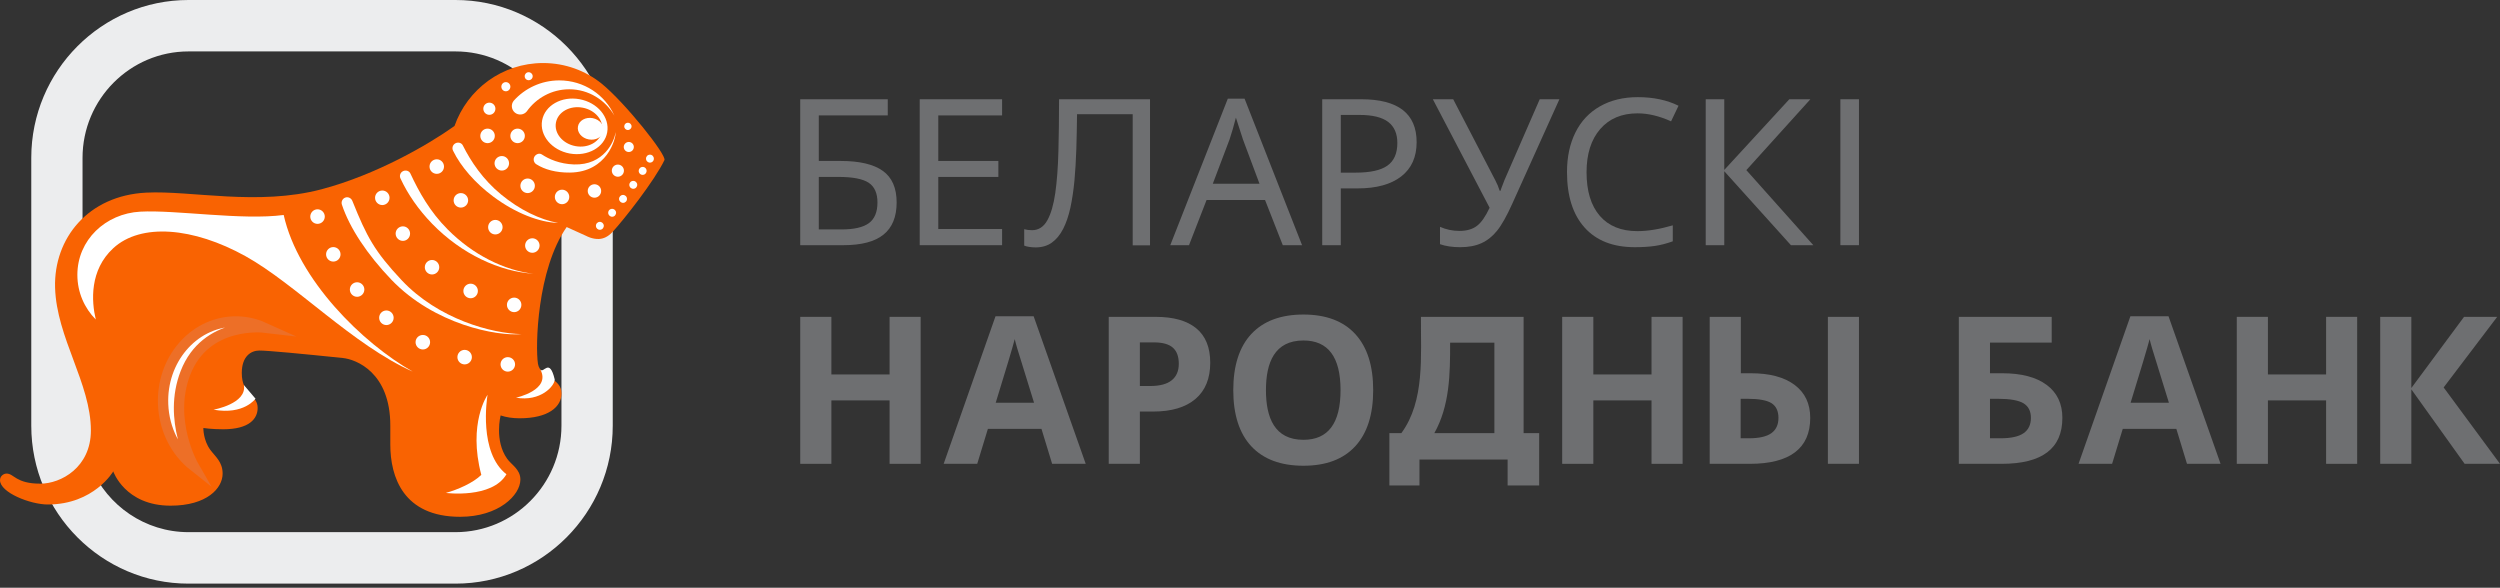 <?xml version="1.0" encoding="UTF-8"?> <svg xmlns="http://www.w3.org/2000/svg" width="285" height="67" viewBox="0 0 285 67" fill="none"><rect x="0" y="0" width="285" height="67" fill="#333333" stroke="none"/><g clip-path="url(#clip0_4004_27)"><path d="M64.006 48.53C64.006 55.222 58.59 60.666 51.923 60.666H21.49C16.529 60.666 12.26 57.642 10.404 53.34L11.462 52.414L13.676 46.089L9.409 38.832V17.996C9.409 11.306 14.831 5.862 21.49 5.862H51.923C58.59 5.862 64.006 11.306 64.006 17.996V48.53ZM51.923 0H21.49C11.608 0 3.565 8.075 3.565 17.996V48.53C3.565 58.453 11.608 66.534 21.49 66.534H51.923C61.814 66.534 69.853 58.453 69.853 48.53V17.996C69.853 8.075 61.814 0 51.923 0Z" fill="#ECEDEE"></path><path d="M57.095 47.367C57.708 47.569 58.419 47.684 59.245 47.684C62.488 47.684 64.012 46.393 64.012 44.85C64.012 43.049 61.58 43.056 61.328 41.472C61.017 39.492 61.215 30.729 64.601 25.884L66.864 26.91C66.864 26.91 67.508 27.276 68.286 27.244C68.789 27.218 69.315 26.995 69.82 26.45C71.099 25.077 74.618 20.601 75.744 18.257C76.022 17.679 71.255 11.702 68.581 9.529C66.755 8.062 64.438 7.186 61.914 7.186C57.245 7.186 53.278 10.182 51.814 14.361C48.834 16.491 42.887 19.927 36.67 21.573C29.37 23.506 21.802 21.699 16.664 21.96C10.055 22.294 6.121 27.158 6.279 32.786C6.44 38.505 10.361 43.707 10.361 49.076C10.361 53.283 6.947 55.138 4.599 55.138C1.788 55.138 1.604 53.987 0.749 53.987C0.403 53.987 0 54.278 0 54.738C0 56.158 3.475 57.513 5.45 57.513C10.715 57.513 12.911 53.739 12.911 53.739C12.911 53.739 14.251 57.647 19.443 57.647C23.585 57.647 25.379 55.661 25.379 53.996C25.379 52.651 24.562 52.077 23.977 51.285C23.151 50.163 23.183 48.791 23.183 48.791C23.183 48.791 24.088 48.937 25.435 48.937C28.443 48.937 29.372 47.714 29.372 46.507C29.372 44.959 27.563 45.066 27.563 42.523C27.563 40.598 28.629 39.962 29.565 39.962C30.577 39.962 34.414 40.333 39.068 40.81C40.62 40.966 44.495 42.472 44.495 48.509V50.679C44.495 54.359 45.968 58.915 52.452 58.915C56.852 58.915 59.324 56.447 59.324 54.666C59.324 53.503 58.309 52.994 57.811 52.294C56.342 50.232 57.068 47.367 57.068 47.367H57.095Z" fill="#F96302"></path><path d="M67.772 21.005C67.344 21.005 67.001 21.346 67.001 21.77C67.001 22.193 67.344 22.538 67.772 22.538C68.193 22.538 68.532 22.193 68.532 21.77C68.532 21.346 68.193 21.005 67.772 21.005Z" fill="white"></path><path d="M70.437 18.762C70.056 18.762 69.747 19.069 69.747 19.454C69.747 19.837 70.056 20.148 70.437 20.148C70.816 20.148 71.128 19.837 71.128 19.454C71.128 19.069 70.816 18.762 70.437 18.762Z" fill="white"></path><path d="M71.681 16.182C71.368 16.182 71.109 16.441 71.109 16.754C71.109 17.073 71.368 17.33 71.681 17.33C71.998 17.33 72.257 17.073 72.257 16.754C72.257 16.441 71.998 16.182 71.681 16.182Z" fill="white"></path><path d="M49.793 19.818C50.247 19.818 50.617 19.448 50.617 18.989C50.617 18.531 50.247 18.159 49.793 18.159C49.335 18.159 48.965 18.531 48.965 18.989C48.965 19.448 49.335 19.818 49.793 19.818Z" fill="white"></path><path d="M52.97 39.885C52.514 39.885 52.144 40.255 52.144 40.714C52.144 41.166 52.514 41.542 52.97 41.542C53.422 41.542 53.794 41.166 53.794 40.714C53.794 40.255 53.422 39.885 52.97 39.885Z" fill="white"></path><path d="M57.886 40.714C57.434 40.714 57.061 41.082 57.061 41.538C57.061 41.996 57.434 42.367 57.886 42.367C58.344 42.367 58.718 41.996 58.718 41.538C58.718 41.082 58.344 40.714 57.886 40.714Z" fill="white"></path><path d="M53.653 32.339C53.195 32.339 52.825 32.714 52.825 33.17C52.825 33.63 53.195 34 53.653 34C54.107 34 54.479 33.63 54.479 33.17C54.479 32.714 54.107 32.339 53.653 32.339Z" fill="white"></path><path d="M56.468 26.726C56.922 26.726 57.295 26.36 57.295 25.897C57.295 25.443 56.922 25.069 56.468 25.069C56.014 25.069 55.646 25.443 55.646 25.897C55.646 26.36 56.014 26.726 56.468 26.726Z" fill="white"></path><path d="M43.583 23.377C44.037 23.377 44.409 23.005 44.409 22.547C44.409 22.091 44.037 21.72 43.583 21.72C43.127 21.72 42.756 22.091 42.756 22.547C42.756 23.005 43.127 23.377 43.583 23.377Z" fill="white"></path><path d="M48.207 38.185C47.747 38.185 47.374 38.549 47.374 39.01C47.374 39.468 47.747 39.84 48.207 39.84C48.663 39.84 49.031 39.468 49.031 39.01C49.031 38.549 48.663 38.185 48.207 38.185Z" fill="white"></path><path d="M45.931 27.46C46.38 27.46 46.749 27.088 46.749 26.628C46.749 26.174 46.38 25.803 45.931 25.803C45.477 25.803 45.102 26.174 45.102 26.628C45.102 27.088 45.477 27.46 45.931 27.46Z" fill="white"></path><path d="M40.709 32.178C40.254 32.178 39.883 32.549 39.883 33.007C39.883 33.463 40.254 33.835 40.709 33.835C41.161 33.835 41.536 33.463 41.536 33.007C41.536 32.549 41.161 32.178 40.709 32.178Z" fill="white"></path><path d="M49.249 31.29C49.705 31.29 50.075 30.92 50.075 30.464C50.075 30.008 49.705 29.637 49.249 29.637C48.798 29.637 48.429 30.008 48.429 30.464C48.429 30.92 48.798 31.29 49.249 31.29Z" fill="white"></path><path d="M36.197 23.86C35.745 23.86 35.371 24.236 35.371 24.694C35.371 25.15 35.745 25.521 36.197 25.521C36.653 25.521 37.026 25.15 37.026 24.694C37.026 24.236 36.653 23.86 36.197 23.86Z" fill="white"></path><path d="M37.995 28.167C37.541 28.167 37.173 28.539 37.173 28.995C37.173 29.451 37.541 29.82 37.995 29.82C38.451 29.82 38.822 29.451 38.822 28.995C38.822 28.539 38.451 28.167 37.995 28.167Z" fill="white"></path><path d="M44.047 35.393C43.593 35.393 43.223 35.766 43.223 36.226C43.223 36.682 43.593 37.057 44.047 37.057C44.503 37.057 44.876 36.682 44.876 36.226C44.876 35.766 44.503 35.393 44.047 35.393Z" fill="white"></path><path d="M52.538 23.665C52.994 23.665 53.368 23.297 53.368 22.843C53.368 22.385 52.994 22.012 52.538 22.012C52.082 22.012 51.713 22.385 51.713 22.843C51.713 23.297 52.082 23.665 52.538 23.665Z" fill="white"></path><path d="M58.615 33.928C58.159 33.928 57.791 34.295 57.791 34.755C57.791 35.213 58.159 35.585 58.615 35.585C59.069 35.585 59.437 35.213 59.437 34.755C59.437 34.295 59.069 33.928 58.615 33.928Z" fill="white"></path><path d="M60.686 27.163C60.234 27.163 59.861 27.533 59.861 27.993C59.861 28.447 60.234 28.818 60.686 28.818C61.139 28.818 61.512 28.447 61.512 27.993C61.512 27.533 61.139 27.163 60.686 27.163Z" fill="white"></path><path d="M60.153 20.35C59.697 20.35 59.324 20.721 59.324 21.181C59.324 21.639 59.697 22.012 60.153 22.012C60.603 22.012 60.975 21.639 60.975 21.181C60.975 20.721 60.603 20.35 60.153 20.35Z" fill="white"></path><path d="M64.075 21.624C63.621 21.624 63.252 21.994 63.252 22.451C63.252 22.908 63.621 23.279 64.075 23.279C64.528 23.279 64.897 22.908 64.897 22.451C64.897 21.994 64.528 21.624 64.075 21.624Z" fill="white"></path><path d="M57.211 17.788C56.751 17.788 56.376 18.16 56.376 18.617C56.376 19.072 56.751 19.445 57.211 19.445C57.665 19.445 58.033 19.072 58.033 18.617C58.033 18.16 57.665 17.788 57.211 17.788Z" fill="white"></path><path d="M55.582 14.663C55.126 14.663 54.754 15.031 54.754 15.491C54.754 15.949 55.126 16.32 55.582 16.32C56.038 16.32 56.408 15.949 56.408 15.491C56.408 15.031 56.038 14.663 55.582 14.663Z" fill="white"></path><path d="M59.005 14.663C58.549 14.663 58.179 15.031 58.179 15.491C58.179 15.949 58.549 16.32 59.005 16.32C59.461 16.32 59.833 15.949 59.833 15.491C59.833 15.031 59.461 14.663 59.005 14.663Z" fill="white"></path><path d="M55.098 12.395C55.098 12.012 55.406 11.702 55.785 11.702C56.169 11.702 56.477 12.012 56.477 12.395C56.477 12.781 56.169 13.091 55.785 13.091C55.406 13.091 55.098 12.781 55.098 12.395Z" fill="white"></path><path d="M57.154 9.878C57.154 9.595 57.378 9.362 57.669 9.362C57.954 9.362 58.183 9.595 58.183 9.878C58.183 10.169 57.954 10.406 57.669 10.406C57.378 10.406 57.154 10.169 57.154 9.878Z" fill="white"></path><path d="M59.815 8.687C59.815 8.441 60.014 8.232 60.266 8.232C60.523 8.232 60.727 8.441 60.727 8.687C60.727 8.944 60.523 9.144 60.266 9.144C60.014 9.144 59.815 8.944 59.815 8.687Z" fill="white"></path><path d="M71.163 14.402C71.163 14.177 71.349 13.989 71.578 13.989C71.809 13.989 71.998 14.177 71.998 14.402C71.998 14.637 71.809 14.821 71.578 14.821C71.349 14.821 71.163 14.637 71.163 14.402Z" fill="white"></path><path d="M70.572 22.693C70.563 22.444 70.758 22.23 71.007 22.222C71.253 22.211 71.467 22.404 71.475 22.654C71.493 22.907 71.295 23.115 71.049 23.127C70.801 23.136 70.587 22.941 70.572 22.693Z" fill="white"></path><path d="M71.743 21.091C71.732 20.841 71.927 20.629 72.175 20.622C72.421 20.608 72.631 20.802 72.644 21.051C72.65 21.305 72.46 21.515 72.212 21.521C71.965 21.536 71.752 21.342 71.743 21.091Z" fill="white"></path><path d="M69.335 24.279C69.32 24.026 69.515 23.814 69.767 23.808C70.011 23.795 70.221 23.987 70.234 24.234C70.238 24.489 70.05 24.7 69.801 24.709C69.557 24.718 69.343 24.523 69.335 24.279Z" fill="white"></path><path d="M67.936 25.764C67.924 25.51 68.116 25.3 68.363 25.293C68.615 25.281 68.817 25.473 68.834 25.722C68.84 25.977 68.652 26.189 68.399 26.195C68.155 26.206 67.943 26.015 67.936 25.764Z" fill="white"></path><path d="M72.814 19.501C72.807 19.251 72.995 19.041 73.246 19.03C73.496 19.017 73.702 19.208 73.713 19.463C73.723 19.713 73.531 19.927 73.282 19.934C73.036 19.948 72.822 19.749 72.814 19.501Z" fill="white"></path><path d="M73.646 18.102C73.633 17.854 73.824 17.642 74.076 17.633C74.323 17.619 74.528 17.813 74.539 18.064C74.558 18.319 74.361 18.528 74.111 18.539C73.862 18.548 73.653 18.349 73.646 18.102Z" fill="white"></path><path d="M22.076 53.126C22.076 53.126 19.051 47.886 21.145 42.506C23.451 36.559 30.093 37.34 30.093 37.34C29.012 36.852 27.826 36.603 26.587 36.651C21.977 36.834 18.398 41.056 18.595 46.081C18.707 48.994 20.062 51.536 22.076 53.126Z" fill="white" stroke="#ED6F27" stroke-width="1.175" stroke-miterlimit="10"></path><path d="M10.92 36.426C9.623 35.124 8.82 33.322 8.82 31.333C8.82 27.355 12.034 24.341 15.998 24.129C20.074 23.91 27.567 25.137 32.341 24.508C33.99 31.906 41.313 39.099 47.057 42.367C40.235 39.324 33.705 32.388 27.995 29.209C22.031 25.895 16.052 25.398 12.911 28.297C10.205 30.795 10.419 34.332 10.92 36.426Z" fill="white"></path><path d="M27.805 43.895C28.171 46.032 24.337 46.704 24.337 46.704C27.826 47.327 29.126 45.448 29.126 45.448L27.805 43.895Z" fill="white"></path><path d="M55.577 45.038L55.578 45.012C55.578 45.012 53.315 48.251 54.869 54.137C53.925 55.059 52.201 55.811 50.829 56.194C50.829 56.194 56.091 56.875 57.735 54.068C54.559 51.596 55.509 45.456 55.577 45.038Z" fill="white"></path><path d="M68.639 14.945C68.42 16.159 67.067 16.93 65.607 16.658C64.152 16.392 63.152 15.195 63.376 13.982C63.597 12.772 64.948 12.003 66.41 12.273C67.861 12.536 68.859 13.739 68.639 14.945ZM66.07 11.31C64.023 10.933 62.111 12.02 61.801 13.725C61.491 15.435 62.897 17.124 64.948 17.501C67.001 17.869 68.913 16.794 69.221 15.086C69.527 13.373 68.121 11.687 66.07 11.31Z" fill="white"></path><path d="M65.888 14.414C66.004 13.742 66.757 13.32 67.56 13.466C68.363 13.617 68.919 14.279 68.797 14.945C68.673 15.619 67.924 16.041 67.117 15.893C66.314 15.748 65.759 15.086 65.888 14.414Z" fill="white"></path><path d="M61.598 42.123C62.858 44.472 58.823 45.338 58.823 45.338C61.627 45.816 63.237 44.003 63.237 43.255C62.636 40.712 61.972 42.643 61.598 42.123Z" fill="white"></path><path d="M70.036 13.177C69.011 11.394 67.091 10.178 64.896 10.178C62.895 10.178 61.122 11.186 60.05 12.704C59.714 13.115 59.108 13.175 58.696 12.836C58.288 12.496 58.232 11.892 58.566 11.483C59.819 10.079 61.691 9.165 63.755 9.165C66.57 9.165 68.988 10.818 70.036 13.177Z" fill="white"></path><path d="M63.625 25.416C61.506 25.351 58.793 24.313 56.258 22.431C54.128 20.851 52.527 18.974 51.667 17.216C51.491 16.914 51.592 16.527 51.895 16.349C52.193 16.171 52.606 16.262 52.761 16.576C53.687 18.426 55.066 20.477 57.121 22.168C59.251 23.926 61.546 25.03 63.625 25.416Z" fill="white"></path><path d="M60.812 31.207C56.991 30.967 52.624 28.97 49.258 25.502C47.676 23.868 46.49 22.134 45.676 20.389C45.501 20.079 45.612 19.694 45.919 19.525C46.227 19.355 46.631 19.456 46.783 19.777C47.772 21.897 49.007 24.121 51.039 26.161C53.953 29.083 57.5 30.817 60.812 31.207Z" fill="white"></path><path d="M39.37 22.521C39.705 22.408 40.046 22.588 40.174 22.915C41.806 26.972 42.681 28.635 45.79 31.945C49.986 36.409 56.083 38.021 59.455 38.089C56.592 38.342 49.525 37.001 44.625 31.894C41.866 29.017 39.853 25.977 38.976 23.328C38.866 22.997 39.042 22.635 39.37 22.521Z" fill="white"></path><path d="M61.764 17.604C62.591 18.15 63.807 18.687 65.432 18.747C68.859 18.852 70.037 16.12 70.18 15.062C70.227 15.838 69.197 19.616 64.984 19.674C63.362 19.693 62.09 19.314 61.191 18.756C60.878 18.595 60.752 18.212 60.906 17.895C61.065 17.582 61.474 17.413 61.764 17.604Z" fill="white"></path><path d="M93.343 26.155H95.928C97.368 26.155 98.411 25.915 99.061 25.433C99.708 24.951 100.031 24.168 100.031 23.081C100.031 22.021 99.693 21.269 99.021 20.828C98.346 20.389 97.199 20.169 95.585 20.169H93.343V26.155ZM102.217 23.081C102.217 24.722 101.718 25.943 100.721 26.746C99.725 27.551 98.201 27.951 96.148 27.951H91.226V11.315H101.205V13.158H93.343V18.349H95.837C97.983 18.349 99.582 18.724 100.635 19.475C101.69 20.225 102.217 21.428 102.217 23.081Z" fill="#6E6F71"></path><path d="M114.238 27.951H104.848V11.315H114.238V13.158H106.964V18.349H113.814V20.169H106.964V26.11H114.238V27.951Z" fill="#6E6F71"></path><path d="M143.582 20.942L141.698 15.902L140.893 13.41C140.662 14.322 140.42 15.151 140.168 15.902L138.26 20.942H143.582ZM146.237 27.951L144.214 22.798H137.549L135.548 27.951H133.411L139.971 11.248H141.882L148.435 27.951H146.237Z" fill="#6E6F71"></path><path d="M152.85 19.681H154.539C156.211 19.681 157.422 19.413 158.172 18.876C158.923 18.343 159.298 17.482 159.298 16.299C159.298 15.23 158.949 14.429 158.251 13.898C157.555 13.368 156.467 13.102 154.988 13.102H152.85V19.681ZM161.496 16.208C161.496 17.908 160.908 19.21 159.736 20.116C158.563 21.023 156.911 21.477 154.781 21.477H152.85V27.951H150.734V11.315H155.183C159.39 11.315 161.496 12.948 161.496 16.208Z" fill="#6E6F71"></path><path d="M166.446 28.18C165.583 28.18 164.819 28.067 164.16 27.839V25.859C164.858 26.168 165.596 26.324 166.38 26.324C167.198 26.324 167.859 26.135 168.362 25.756C168.865 25.377 169.347 24.688 169.816 23.684L163.344 11.315H165.665L170.471 20.567C170.663 20.923 170.828 21.317 170.965 21.751H171.057L171.147 21.477L171.503 20.544L175.529 11.315H177.771L172.402 23.218C171.766 24.63 171.188 25.658 170.666 26.302C170.147 26.947 169.55 27.422 168.878 27.724C168.21 28.03 167.397 28.18 166.446 28.18Z" fill="#6E6F71"></path><path d="M186.685 12.922C184.876 12.922 183.455 13.52 182.419 14.718C181.385 15.915 180.867 17.555 180.867 19.634C180.867 21.781 181.37 23.436 182.372 24.6C183.378 25.767 184.808 26.349 186.662 26.349C187.858 26.349 189.203 26.127 190.697 25.688V27.51C189.984 27.767 189.299 27.944 188.64 28.039C187.981 28.133 187.221 28.18 186.364 28.18C183.887 28.18 181.982 27.433 180.646 25.943C179.306 24.453 178.638 22.342 178.638 19.612C178.638 17.898 178.957 16.395 179.597 15.104C180.235 13.815 181.168 12.822 182.393 12.124C183.615 11.426 185.052 11.075 186.709 11.075C188.484 11.075 190.034 11.402 191.352 12.055L190.502 13.832C189.16 13.224 187.889 12.922 186.685 12.922Z" fill="#6E6F71"></path><path d="M206.717 27.951H204.165L196.567 19.52V27.951H194.452V11.315H196.567V19.372L203.981 11.315H206.383L199.083 19.394L206.717 27.951Z" fill="#6E6F71"></path><path d="M211.923 27.951H209.804V11.315H211.923V27.951Z" fill="#6E6F71"></path><path d="M104.955 52.876H101.412V45.646H94.778V52.876H91.226V36.122H94.778V42.688H101.412V36.122H104.955V52.876Z" fill="#6E6F71"></path><path d="M117.88 45.908C116.758 42.294 116.126 40.251 115.983 39.776C115.842 39.305 115.743 38.929 115.681 38.656C115.428 39.633 114.705 42.05 113.513 45.908H117.88ZM119.943 52.876L118.727 48.889H112.62L111.404 52.876H107.578L113.489 36.053H117.835L123.771 52.876H119.943Z" fill="#6E6F71"></path><path d="M129.945 44.005H131.114C132.208 44.005 133.024 43.792 133.567 43.358C134.109 42.926 134.383 42.298 134.383 41.472C134.383 40.641 134.154 40.025 133.698 39.627C133.244 39.231 132.533 39.033 131.563 39.033H129.945V44.005ZM137.967 41.346C137.967 43.15 137.404 44.529 136.278 45.484C135.151 46.439 133.548 46.916 131.471 46.916H129.945V52.876H126.395V36.122H131.745C133.779 36.122 135.323 36.559 136.382 37.434C137.438 38.308 137.967 39.612 137.967 41.346Z" fill="#6E6F71"></path><path d="M152.822 44.476C152.822 40.701 151.411 38.815 148.592 38.815C145.295 38.815 144.318 41.344 144.318 44.476C144.318 47.608 145.295 50.138 148.592 50.138C151.411 50.138 152.822 48.25 152.822 44.476ZM140.593 44.476C140.593 41.69 141.283 39.535 142.66 38.064C144.04 36.595 146.018 35.857 148.592 35.857C151.165 35.857 153.136 36.599 154.5 38.081C155.864 39.564 156.543 41.695 156.543 44.476C156.543 47.256 155.864 49.389 154.5 50.872C153.136 52.354 151.165 53.094 148.592 53.094C146.018 53.094 144.04 52.358 142.66 50.889C141.283 49.417 140.593 47.263 140.593 44.476Z" fill="#6E6F71"></path><path d="M191.817 52.876H188.274V45.646H181.641V52.876H178.09V36.122H181.641V42.688H188.274V36.122H191.817V52.876Z" fill="#6E6F71"></path><path d="M211.923 52.876H208.38V36.12H211.923V52.876ZM198.434 49.965H199.363C200.532 49.965 201.388 49.772 201.928 49.388C202.472 49.001 202.744 48.417 202.744 47.639C202.744 46.86 202.48 46.302 201.956 45.965C201.435 45.631 200.515 45.462 199.203 45.462H198.434V49.965ZM206.366 47.639C206.366 49.38 205.784 50.688 204.63 51.562C203.471 52.439 201.757 52.876 199.489 52.876H194.906V36.122H198.456V42.551H199.603C201.752 42.551 203.414 42.996 204.595 43.887C205.775 44.777 206.366 46.026 206.366 47.639Z" fill="#6E6F71"></path><path d="M226.859 49.965H228.05C229.249 49.965 230.127 49.772 230.685 49.388C231.242 49.001 231.524 48.417 231.524 47.639C231.524 46.867 231.238 46.312 230.675 45.972C230.109 45.633 229.137 45.462 227.763 45.462H226.859V49.965ZM226.859 42.551H228.255C230.443 42.551 232.13 42.994 233.321 43.88C234.513 44.766 235.11 46.019 235.11 47.639C235.11 51.131 232.803 52.876 228.187 52.876H223.306V36.122H233.894V39.055H226.859V42.551Z" fill="#6E6F71"></path><path d="M247.255 45.908C246.134 42.294 245.502 40.251 245.359 39.776C245.219 39.305 245.117 38.929 245.057 38.656C244.804 39.633 244.081 42.05 242.89 45.908H247.255ZM249.317 52.876L248.103 48.889H241.995L240.78 52.876H236.954L242.865 36.053H247.21L253.145 52.876H249.317Z" fill="#6E6F71"></path><path d="M268.717 52.876H265.176V45.646H258.542V52.876H254.992V36.122H258.542V42.688H265.176V36.122H268.717V52.876Z" fill="#6E6F71"></path><path d="M285 52.876H280.969L274.893 44.385V52.876H271.343V36.122H274.893V44.234L280.9 36.122H284.679L278.575 44.167L285 52.876Z" fill="#6E6F71"></path><path d="M120.733 11.315C120.729 13.55 120.706 15.502 120.658 17.277C120.611 19.098 120.489 20.687 120.301 22.008C120.11 23.333 119.809 24.376 119.4 25.108C118.984 25.861 118.396 26.242 117.655 26.242C117.336 26.242 117.038 26.206 116.76 26.129V28C116.905 28.062 117.094 28.113 117.319 28.146C117.573 28.184 117.82 28.204 118.059 28.204C118.785 28.204 119.41 28.021 119.916 27.655C120.423 27.289 120.857 26.763 121.2 26.093C121.543 25.42 121.821 24.605 122.026 23.676C122.225 22.749 122.38 21.708 122.487 20.589C122.585 19.501 122.658 18.3 122.701 17.016C122.737 15.808 122.767 14.491 122.782 13.1V13.021H129.127V27.97H131.101V11.315H120.733Z" fill="#6E6F71"></path><path d="M170.359 49.376V39.061H165.314C165.322 42.651 165.266 46.252 163.515 49.376H170.359ZM158.39 49.376H159.756C162.458 45.694 161.957 40.547 161.987 36.122H173.69V49.376H175.465V55.342H171.869V52.384H161.818V55.342H158.39V49.376Z" fill="#6E6F71"></path></g><defs><clipPath id="clip0_4004_27"><rect width="285" height="67" fill="white"></rect></clipPath></defs></svg> 